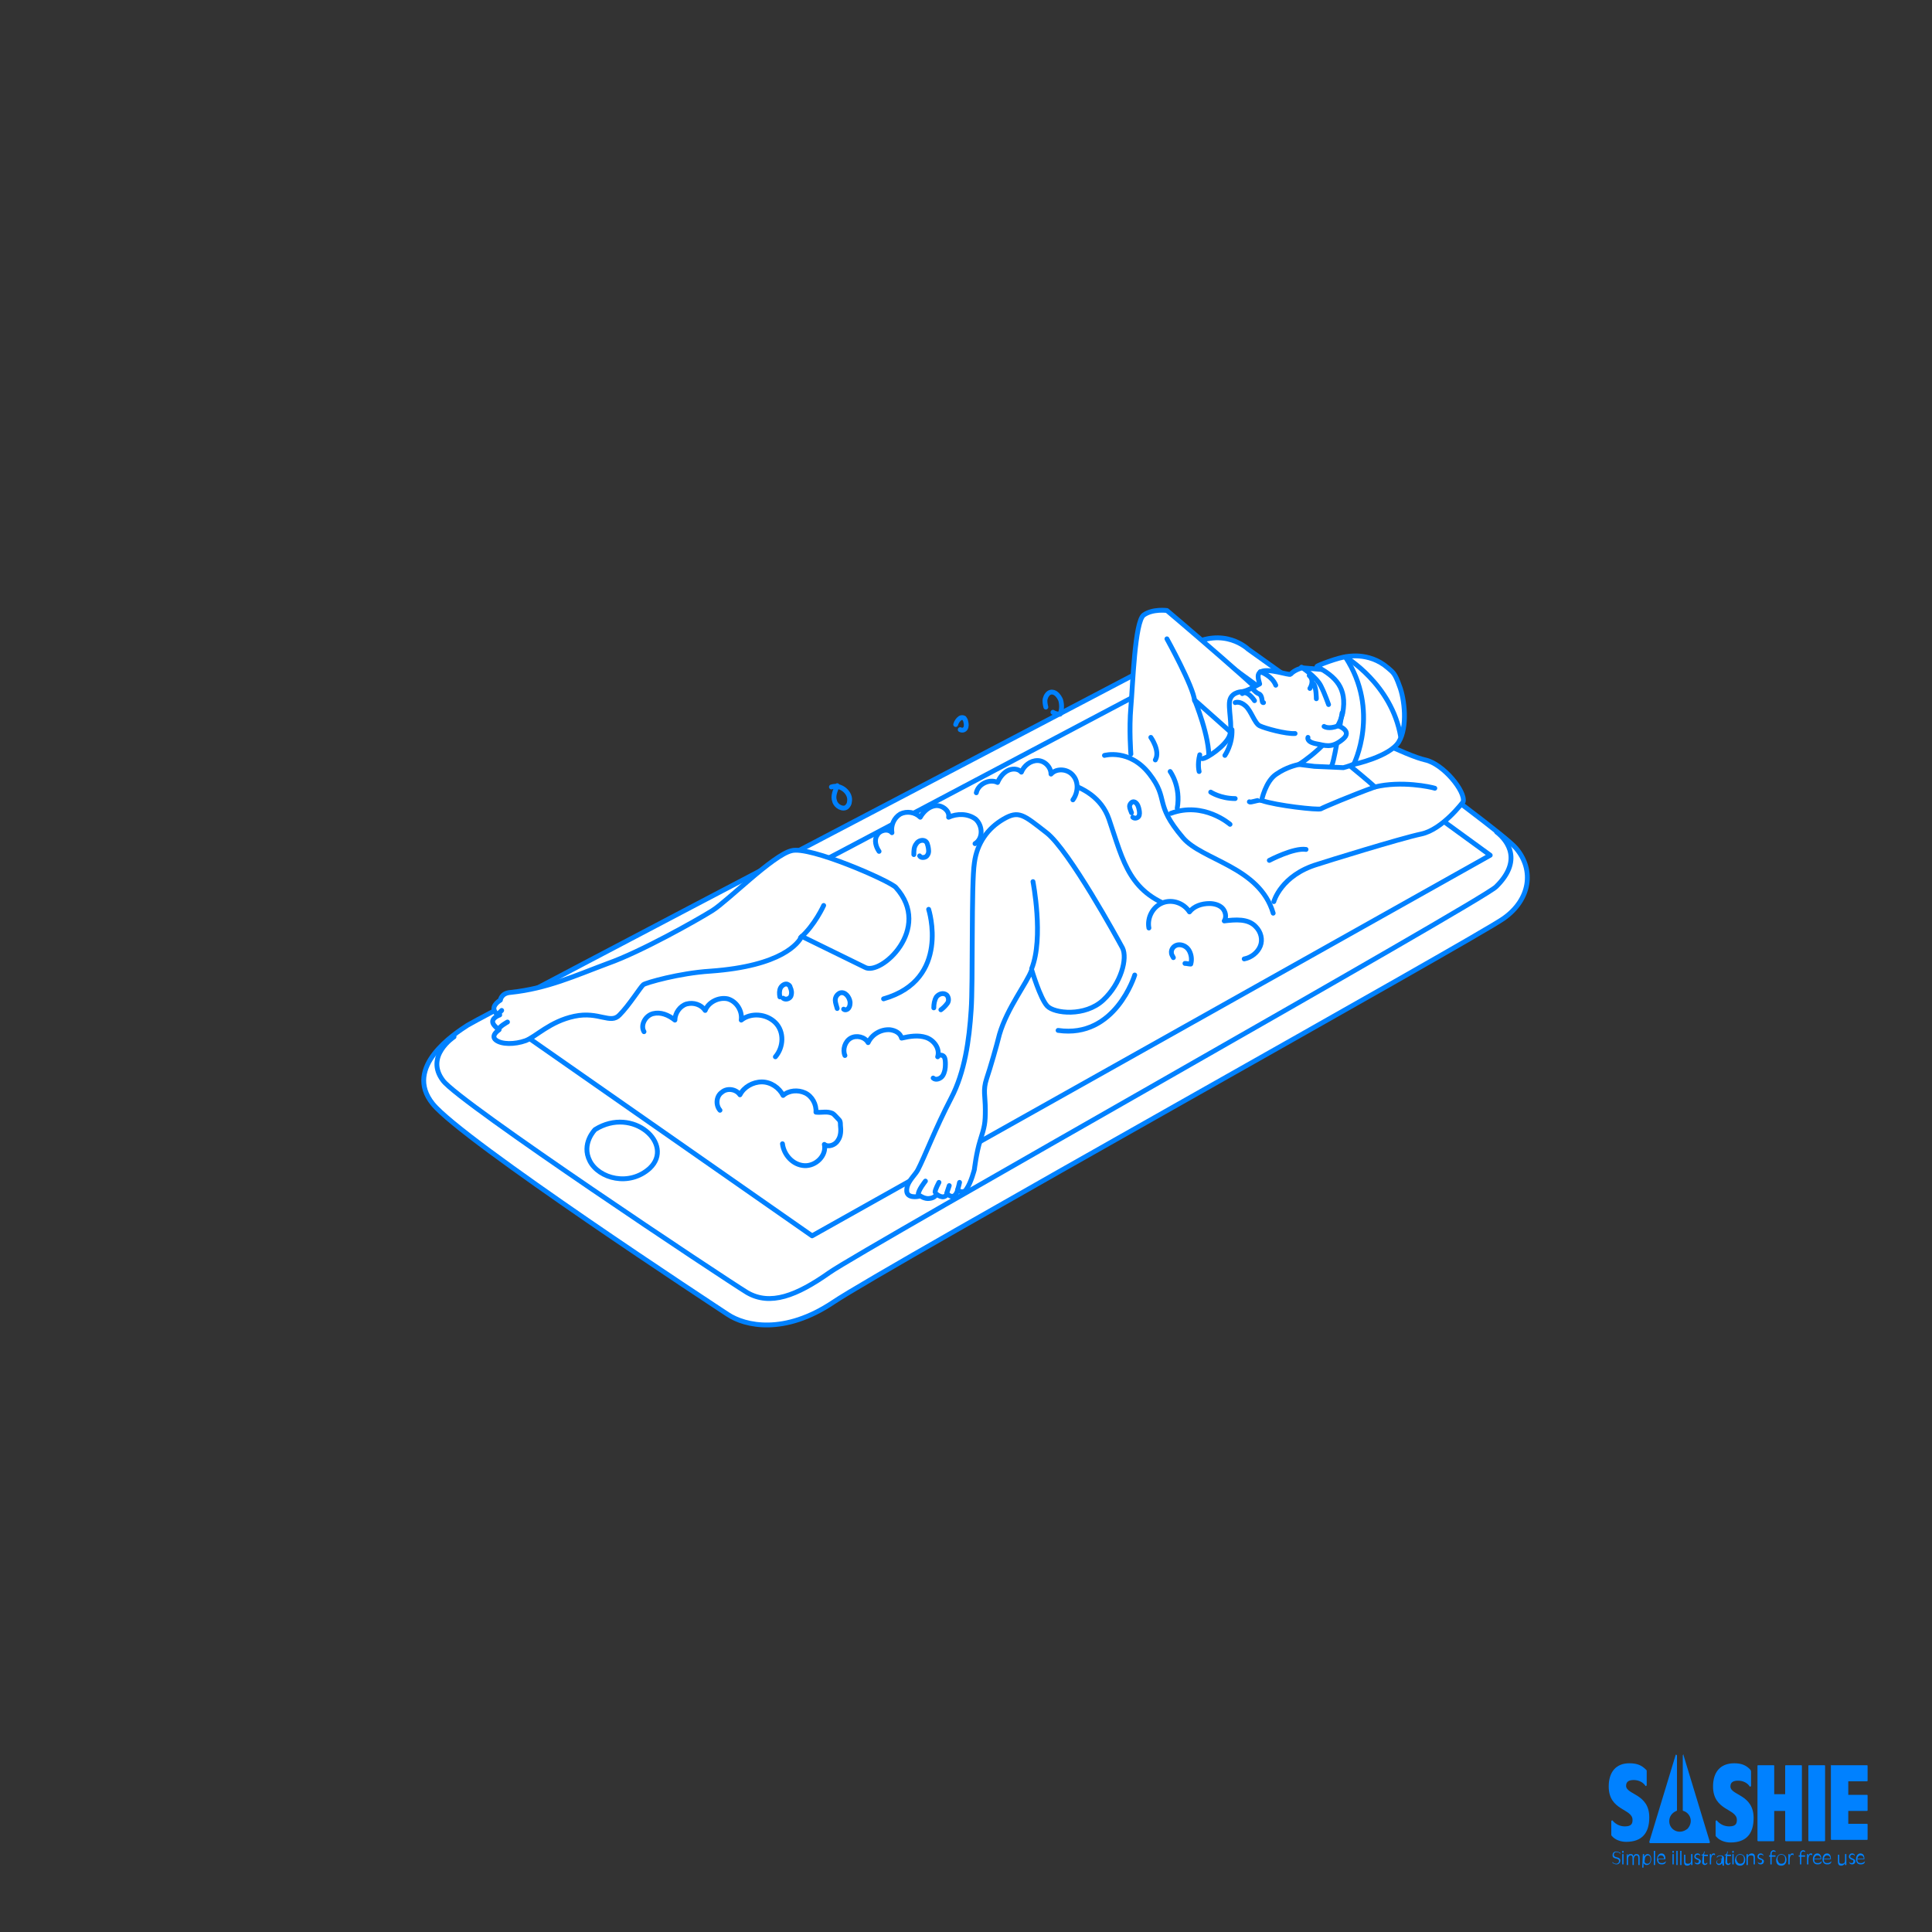 <?xml version="1.0" encoding="utf-8"?>
<!-- Generator: Adobe Illustrator 23.0.1, SVG Export Plug-In . SVG Version: 6.00 Build 0)  -->
<svg version="1.1" id="レイヤー_1" xmlns="http://www.w3.org/2000/svg" xmlns:xlink="http://www.w3.org/1999/xlink" x="0px"
	 y="0px" viewBox="0 0 300 300" style="enable-background:new 0 0 300 300;" xml:space="preserve">
<rect x="0" y="0" width="300" height="300" fill="#333333" stroke="none"/>
<style type="text/css">
	.st0{fill:#0081FF;}
	.st1{fill:#FFFFFF;stroke:#0081FF;stroke-width:0.75;stroke-linecap:round;stroke-linejoin:round;stroke-miterlimit:10;}
	.st2{fill:none;stroke:#0081FF;stroke-width:0.75;stroke-linecap:round;stroke-linejoin:round;stroke-miterlimit:10;}
</style>
<g>
	<g>
		<path class="st0" d="M250.4,289.1c0.1,0.2,0.3,0.3,0.6,0.3c0.2,0,0.4-0.2,0.4-0.4c0-0.6-1-0.2-1-0.9c0-0.4,0.2-0.6,0.6-0.6
			c0.2,0,0.4,0.1,0.6,0.2v0.2c-0.1-0.2-0.3-0.3-0.6-0.3c-0.2,0-0.4,0.1-0.4,0.4c0,0.6,1,0.2,1,0.9c0,0.4-0.3,0.6-0.6,0.6
			c-0.2,0-0.4-0.1-0.6-0.2V289.1z"/>
		<path class="st0" d="M251.9,287.4h0.2v0.3h-0.2V287.4z M251.9,287.9h0.2v1.6h-0.2V287.9z"/>
		<path class="st0" d="M252.5,287.9h0.2v0.3l0,0c0.1-0.2,0.2-0.3,0.5-0.3s0.4,0.1,0.4,0.4l0,0c0.1-0.2,0.2-0.4,0.5-0.4
			c0.5,0,0.5,0.4,0.5,0.6v1.1h-0.2v-1c0-0.2,0-0.5-0.3-0.5c-0.2,0-0.4,0.2-0.4,0.6v0.9h-0.2v-1c0-0.2,0-0.5-0.3-0.5
			c-0.2,0-0.4,0.2-0.4,0.6v0.9h-0.2v-1.7H252.5z"/>
		<path class="st0" d="M255.1,287.9h0.2v0.4l0,0c0.1-0.2,0.3-0.4,0.5-0.4s0.6,0.1,0.6,0.8c0,0.4-0.2,0.9-0.7,0.9
			c-0.2,0-0.4-0.1-0.5-0.3l0,0v0.7H255L255.1,287.9L255.1,287.9z M255.8,289.4c0.4,0,0.5-0.4,0.5-0.7s-0.1-0.6-0.4-0.6
			c-0.4,0-0.5,0.4-0.5,0.7C255.3,289.1,255.4,289.4,255.8,289.4z"/>
		<path class="st0" d="M256.8,287.4h0.2v2.2h-0.2V287.4z"/>
		<path class="st0" d="M258.6,289.3c-0.2,0.2-0.4,0.2-0.6,0.2c-0.5,0-0.7-0.4-0.7-0.8s0.2-0.9,0.7-0.9c0.2,0,0.6,0.1,0.6,0.8v0.1
			h-1.1c0,0.4,0.1,0.6,0.6,0.6c0.2,0,0.4-0.1,0.6-0.3L258.6,289.3L258.6,289.3z M258.4,288.6c0-0.2-0.1-0.5-0.5-0.5
			c-0.3,0-0.4,0.2-0.5,0.5H258.4z"/>
		<path class="st0" d="M259.7,287.4h0.2v0.3h-0.2V287.4z M259.7,287.9h0.2v1.6h-0.2V287.9z"/>
		<path class="st0" d="M260.3,287.4h0.2v2.2h-0.2V287.4z"/>
		<path class="st0" d="M260.9,287.4h0.2v2.2h-0.2V287.4z"/>
		<path class="st0" d="M262.8,289.6h-0.2v-0.3l0,0c-0.1,0.2-0.3,0.4-0.6,0.4c-0.5,0-0.5-0.4-0.5-0.7v-1h0.2v1c0,0.2,0,0.4,0.4,0.4
			s0.5-0.2,0.5-0.6v-0.9h0.2V289.6L262.8,289.6z"/>
		<path class="st0" d="M263.1,289.1c0.1,0.1,0.2,0.2,0.4,0.2s0.3-0.1,0.3-0.3c0-0.2-0.1-0.2-0.2-0.2l-0.2-0.1
			c-0.2-0.1-0.3-0.2-0.3-0.4c0-0.3,0.2-0.5,0.5-0.5c0.2,0,0.3,0.1,0.4,0.2v0.2c-0.1-0.2-0.2-0.2-0.4-0.2s-0.3,0.1-0.3,0.3
			c0,0.1,0.1,0.2,0.2,0.2l0.2,0.1c0.2,0.1,0.4,0.2,0.4,0.4c0,0.3-0.2,0.5-0.5,0.5c-0.2,0-0.4-0.1-0.4-0.2L263.1,289.1L263.1,289.1z"
			/>
		<path class="st0" d="M264.4,288.1h-0.2V288c0.3,0,0.4-0.3,0.4-0.5h0.1l-0.1,0.5h0.6v0.2h-0.6v0.9c0,0.2,0.1,0.3,0.2,0.3
			s0.2-0.1,0.3-0.2v0.2c-0.1,0.1-0.2,0.2-0.4,0.2c-0.2,0-0.4-0.2-0.4-0.4L264.4,288.1L264.4,288.1z"/>
		<path class="st0" d="M265.5,287.9h0.2v0.3l0,0c0.1-0.2,0.1-0.4,0.4-0.4c0.1,0,0.2,0,0.2,0.1v0.2c-0.1-0.1-0.2-0.1-0.2-0.1
			c-0.2,0-0.4,0.2-0.4,0.8v0.7h-0.2V287.9z"/>
		<path class="st0" d="M267.4,289.3L267.4,289.3c-0.1,0.2-0.3,0.3-0.5,0.3s-0.4-0.2-0.4-0.4c0-0.3,0.2-0.4,0.6-0.5
			c0.2-0.1,0.3-0.1,0.3-0.3c0-0.2-0.1-0.2-0.3-0.2c-0.2,0-0.4,0.1-0.5,0.3v-0.2l0,0c0.2-0.2,0.4-0.2,0.6-0.2s0.5,0.1,0.5,0.4v1.2
			h-0.2L267.4,289.3L267.4,289.3z M266.9,289.4c0.4,0,0.4-0.4,0.4-0.8l0,0c-0.1,0.2-0.7,0.1-0.7,0.5
			C266.6,289.3,266.7,289.4,266.9,289.4z"/>
		<path class="st0" d="M268,288.1h-0.2V288c0.3,0,0.4-0.3,0.4-0.5h0.1l-0.1,0.5h0.6v0.2h-0.6v0.9c0,0.2,0.1,0.3,0.2,0.3
			s0.2-0.1,0.3-0.2v0.2c-0.1,0.1-0.2,0.2-0.4,0.2c-0.2,0-0.4-0.2-0.4-0.4L268,288.1L268,288.1z"/>
		<path class="st0" d="M269,287.4h0.2v0.3H269V287.4z M269,287.9h0.2v1.6H269V287.9z"/>
		<path class="st0" d="M270.2,287.9c0.3,0,0.8,0.2,0.8,0.9c0,0.4-0.2,0.9-0.8,0.9s-0.8-0.4-0.8-0.9
			C269.5,288.1,269.9,287.9,270.2,287.9z M270.2,289.4c0.4,0,0.6-0.2,0.6-0.7c0-0.2,0-0.7-0.6-0.7c-0.5,0-0.6,0.4-0.6,0.7
			C269.7,289.1,269.9,289.4,270.2,289.4z"/>
		<path class="st0" d="M271.2,287.9h0.2v0.3l0,0c0.1-0.2,0.3-0.4,0.6-0.4c0.5,0,0.5,0.4,0.5,0.7v1h-0.2v-1c0-0.2,0-0.4-0.4-0.4
			s-0.5,0.2-0.5,0.6v0.9h-0.2V287.9z"/>
		<path class="st0" d="M272.9,289.1c0.1,0.1,0.2,0.2,0.4,0.2s0.3-0.1,0.3-0.3c0-0.2-0.1-0.2-0.2-0.2l-0.2-0.1
			c-0.2-0.1-0.3-0.2-0.3-0.4c0-0.3,0.2-0.5,0.5-0.5c0.2,0,0.3,0.1,0.4,0.2v0.2c-0.1-0.2-0.2-0.2-0.4-0.2c-0.2,0-0.3,0.1-0.3,0.3
			c0,0.1,0.1,0.2,0.2,0.2l0.2,0.1c0.2,0.1,0.4,0.2,0.4,0.4c0,0.3-0.2,0.5-0.5,0.5c-0.2,0-0.4-0.1-0.4-0.2L272.9,289.1L272.9,289.1z"
			/>
		<path class="st0" d="M274.9,288.3h-0.2v-0.2h0.2v-0.2c0-0.3,0.2-0.6,0.5-0.6c0.1,0,0.2,0.1,0.3,0.1v0.2c-0.1-0.1-0.2-0.1-0.3-0.1
			c-0.2,0-0.3,0.1-0.3,0.4v0.2h0.6v0.2h-0.6v1.2h-0.2V288.3z"/>
		<path class="st0" d="M276.6,287.9c0.3,0,0.8,0.2,0.8,0.9c0,0.4-0.2,0.9-0.8,0.9c-0.6,0-0.8-0.4-0.8-0.9
			C275.9,288.1,276.3,287.9,276.6,287.9z M276.6,289.4c0.4,0,0.6-0.2,0.6-0.7c0-0.2,0-0.7-0.6-0.7c-0.5,0-0.6,0.4-0.6,0.7
			C276.1,289.1,276.2,289.4,276.6,289.4z"/>
		<path class="st0" d="M277.7,287.9h0.2v0.3l0,0c0.1-0.2,0.1-0.4,0.4-0.4c0.1,0,0.2,0,0.2,0.1v0.2c-0.1-0.1-0.2-0.1-0.2-0.1
			c-0.2,0-0.4,0.2-0.4,0.8v0.7h-0.2V287.9z"/>
		<path class="st0" d="M279.5,288.3h-0.2v-0.2h0.2v-0.2c0-0.3,0.2-0.6,0.5-0.6c0.1,0,0.2,0.1,0.3,0.1v0.2c-0.1-0.1-0.2-0.1-0.3-0.1
			c-0.2,0-0.3,0.1-0.3,0.4v0.2h0.6v0.2h-0.6v1.2h-0.2V288.3z"/>
		<path class="st0" d="M280.6,287.9h0.2v0.3l0,0c0.1-0.2,0.1-0.4,0.4-0.4c0.1,0,0.2,0,0.2,0.1v0.2c-0.1-0.1-0.2-0.1-0.2-0.1
			c-0.2,0-0.4,0.2-0.4,0.8v0.7h-0.2V287.9z"/>
		<path class="st0" d="M282.8,289.3c-0.2,0.2-0.4,0.2-0.6,0.2c-0.5,0-0.7-0.4-0.7-0.8s0.2-0.9,0.7-0.9c0.2,0,0.6,0.1,0.6,0.8v0.1
			h-1.1c0,0.4,0.1,0.6,0.6,0.6c0.2,0,0.4-0.1,0.6-0.3L282.8,289.3L282.8,289.3z M282.7,288.6c0-0.2-0.1-0.5-0.5-0.5
			c-0.3,0-0.4,0.2-0.5,0.5H282.7z"/>
		<path class="st0" d="M284.3,289.3c-0.2,0.2-0.4,0.2-0.6,0.2c-0.5,0-0.7-0.4-0.7-0.8s0.2-0.9,0.7-0.9c0.2,0,0.6,0.1,0.6,0.8v0.1
			h-1.1c0,0.4,0.1,0.6,0.6,0.6c0.2,0,0.4-0.1,0.6-0.3L284.3,289.3L284.3,289.3z M284.2,288.6c0-0.2-0.1-0.5-0.5-0.5
			c-0.3,0-0.4,0.2-0.5,0.5H284.2z"/>
		<path class="st0" d="M286.7,289.6h-0.2v-0.3l0,0c-0.1,0.2-0.3,0.4-0.6,0.4c-0.5,0-0.5-0.4-0.5-0.7v-1h0.2v1c0,0.2,0,0.4,0.4,0.4
			s0.5-0.2,0.5-0.6v-0.9h0.2V289.6z"/>
		<path class="st0" d="M287.1,289.1c0.1,0.1,0.2,0.2,0.4,0.2s0.3-0.1,0.3-0.3c0-0.2-0.1-0.2-0.2-0.2l-0.2-0.1
			c-0.2-0.1-0.3-0.2-0.3-0.4c0-0.3,0.2-0.5,0.5-0.5c0.2,0,0.3,0.1,0.4,0.2v0.2c-0.1-0.2-0.2-0.2-0.4-0.2s-0.3,0.1-0.3,0.3
			c0,0.1,0.1,0.2,0.2,0.2l0.2,0.1c0.2,0.1,0.4,0.2,0.4,0.4c0,0.3-0.2,0.5-0.5,0.5c-0.2,0-0.4-0.1-0.4-0.2L287.1,289.1L287.1,289.1z"
			/>
		<path class="st0" d="M289.5,289.3c-0.2,0.2-0.4,0.2-0.6,0.2c-0.5,0-0.7-0.4-0.7-0.8s0.2-0.9,0.7-0.9c0.2,0,0.6,0.1,0.6,0.8v0.1
			h-1.1c0,0.4,0.1,0.6,0.6,0.6c0.2,0,0.4-0.1,0.6-0.3L289.5,289.3L289.5,289.3z M289.4,288.6c0-0.2-0.1-0.5-0.5-0.5
			c-0.3,0-0.4,0.2-0.5,0.5H289.4z"/>
	</g>
	<g>
		<path class="st0" d="M261.3,272.6v8.5c0,0.1,0.1,0.1,0.1,0.1c1,0.3,1.6,1.6,0.7,2.7c0,0,0,0-0.1,0.1c-1.3,1-2.8,0.1-2.8-1.2
			c0-0.7,0.4-1.3,1.1-1.6c0.1,0,0.1-0.1,0.1-0.1v-8.5c0-0.1-0.2-0.2-0.2-0.1l-4.1,13.5c0,0.1,0.1,0.2,0.1,0.2h9.2
			c0.1,0,0.1-0.1,0.1-0.2l-4.1-13.5C261.6,272.4,261.3,272.4,261.3,272.6z"/>
		<path class="st0" d="M250.2,282.8c0-0.1,0.2-0.2,0.2-0.1c0.5,0.6,1.2,0.9,1.9,0.9c1,0,1.2-0.4,1.2-1c0-1.8-3.7-1.4-3.7-5.2
			c0-2.2,1.1-3.6,3.2-3.6c1.2,0,1.9,0.3,2.6,1c0.1,0.1,0.1,0.1,0.1,0.2v2.2c0,0.1-0.2,0.2-0.2,0.1c-0.4-0.6-1.1-0.9-1.8-0.9
			s-1.2,0.2-1.2,0.9c0,1.4,3.6,1.2,3.6,4.9c0,2.5-1.2,3.8-3.6,3.8c-0.8,0-1.7-0.3-2.2-0.9c-0.1-0.1-0.1-0.1-0.1-0.2V282.8
			L250.2,282.8z"/>
		<path class="st0" d="M266.4,282.8c0-0.1,0.2-0.2,0.2-0.1c0.5,0.6,1.2,0.9,1.9,0.9c1,0,1.2-0.4,1.2-1c0-1.8-3.7-1.4-3.7-5.2
			c0-2.2,1.1-3.6,3.3-3.6c1.1,0,1.8,0.3,2.4,0.9c0.1,0.1,0.2,0.2,0.2,0.4v2.2c0,0.1-0.2,0.2-0.2,0.1c-0.4-0.6-1.1-0.9-1.8-0.9
			c-0.7,0-1.2,0.2-1.2,0.9c0,1.4,3.6,1.2,3.6,4.9c0,2.5-1.2,3.8-3.6,3.8c-0.8,0-1.7-0.3-2.2-0.9c-0.1-0.1-0.1-0.1-0.1-0.2
			L266.4,282.8z"/>
		<path class="st0" d="M273,274.1h2.4c0.1,0,0.1,0.1,0.1,0.1v4.4h1.7v-4.4c0-0.1,0.1-0.1,0.1-0.1h2.4c0.1,0,0.1,0.1,0.1,0.1v11.6
			c0,0.1-0.1,0.1-0.1,0.1h-2.4c-0.1,0-0.1-0.1-0.1-0.1v-4.6h-1.7v4.6c0,0.1-0.1,0.1-0.1,0.1H273c-0.1,0-0.1-0.1-0.1-0.1v-11.6
			C272.9,274.2,272.9,274.1,273,274.1z"/>
		<path class="st0" d="M280.9,274.1h2.4c0.1,0,0.1,0.1,0.1,0.1v11.6c0,0.1-0.1,0.1-0.1,0.1h-2.4c-0.1,0-0.1-0.1-0.1-0.1v-11.6
			C280.8,274.2,280.8,274.1,280.9,274.1z"/>
		<path class="st0" d="M284.4,274.1h5.5c0.1,0,0.1,0.1,0.1,0.1v2.3c0,0.1-0.1,0.1-0.1,0.1H287v2.1h2.9c0.1,0,0.1,0.1,0.1,0.1v2.3
			c0,0.1-0.1,0.1-0.1,0.1H287v2h2.9c0.1,0,0.1,0.1,0.1,0.1v2.3c0,0.1-0.1,0.1-0.1,0.1h-5.5c-0.1,0-0.1-0.1-0.1-0.1V274
			C284.2,274.2,284.3,274.1,284.4,274.1z"/>
	</g>
</g>
<g>
	<path class="st1" d="M72.6,159.2c-2,1.3-10,6.5-5.4,12.2s44.3,31.7,45.8,32.7c2.7,1.8,8.8,3.2,16.4-1.9
		c8-5.4,100.1-56.7,104.1-59.6c4.1-2.9,4.8-7.5,1.9-10.9c-2.9-3.4-41.6-30.9-41.6-30.9s-3.7-3.6-9.2-0.5
		C181.9,101.8,74.6,157.9,72.6,159.2z"/>
	<path class="st2" d="M70.5,161c0,0-4.6,3-1.7,6.8c2.5,3.4,43.6,30.7,47.2,32.9c3.6,2.1,7.7,0.5,12.8-3.1
		c5.1-3.6,101.3-57.7,103.5-59.9c4.1-4,1.9-7.1,0.1-8.5"/>
	<path class="st2" d="M92.4,175.4c0,0-2.2,2.2-0.8,4.9c1.4,2.7,6.1,4,9.3,1.1C104.8,177.7,98.3,171.7,92.4,175.4z"/>
	<polygon class="st2" points="79.4,159.3 126.1,191.9 231.4,132.8 188.5,101.6 	"/>
	<g>
		<path class="st1" d="M197.8,140c0,0,1.1-4.1,6.8-5.8c1.2-0.4,12.8-4,16.1-4.7c3.3-0.7,6.5-5,6.5-5c0.4-1.6-3.1-5.9-5.9-6.5
			c-2.8-0.6-11.7-5.1-11.7-5.1l-3.8,2.9c0,0,5.6,4.5,7.7,6.4c-3.6,1.3-8.1,3.2-8.4,3.4c-0.5,0.2-6.9-0.5-9.2-1.3
			c-0.4-0.2-1.7,0.4-1.9,0.2"/>
	</g>
	<path class="st1" d="M175.6,117.1c0,0-0.3-3.9,0-7.3s0.6-13.3,2-14.3c1.4-1,3.6-0.7,3.6-0.7s16.9,14.3,17.7,15.9l-4.3,6.1l-9.1-8.1
		c0,0,2.4,5.8,2.2,9.2"/>
	<path class="st1" d="M186.7,117.8c0.7,0,3.6-2,4.2-3.5c0.6-1.5-0.3-4.5,0.1-5.7c0.4-1.2,1.9-1.2,1.9-1.2c0.9-0.2,1.4-0.5,2.7-1.2
		c-0.3-1-0.4-1.6,0.2-1.9c1.1-0.6,4.4,0.6,4.6,0.4c0.6-0.7,1.8-1,1.8-1l3.6,0.3c0,0,2.2-0.1,2.9,2.7c0.7,2.8,2.3,4.7-0.5,7.6
		c-2.7,2.9-6.1,4.3-6.5,4.4c-0.4,0.1-1.9,0.4-3.5,1.5c-1.7,1.1-2.3,4.1-2.3,4.1"/>
	<path class="st2" d="M191.8,109.1c0,0,0.7-0.3,1.6,0.5s1.4,2.7,2.2,3.1s4.1,1.3,5.5,1.2"/>
	<path class="st2" d="M202.1,103.6c0,0,2.3,1.5,3,2.9c0.7,1.4,1.1,2.7,1.2,2.9"/>
	<path class="st2" d="M194.4,106.8c0,0,0.5,0.7,1,0.9c0.8,0.3,0.4,1.5,0.8,1.4"/>
	<path class="st2" d="M194.8,108.8c0,0-1.1-1.7-1.9-1.1"/>
	<path class="st2" d="M195.7,104.3c0,0,1.8,0.6,2.4,2.1"/>
	<path class="st2" d="M204.4,108.5c0,0,0-1.7-0.4-2.3"/>
	<path class="st2" d="M203.4,106.9c0,0,0.8-1.2-0.1-2"/>
	<path class="st1" d="M204.5,103.5c-0.2-0.1,3.6-1.5,4.5-1.5c0.9,0,2.9,1.1,2.9,1.1s3.3,2.1,3.5,4.8s-1.6,7.4-2.7,9
		c-1.1,1.6-4.1,2.3-4.1,2.3l-4.5-0.2l-2.4-0.3c0,0,5.8-3.6,6.8-8C209.2,106.8,207.4,105.1,204.5,103.5z"/>
	<path class="st1" d="M208.9,102c0,0,3.6-0.9,6.6,1.7c0.8,0.7,1.1,0.8,1.8,2.8c0.8,2,1.3,6.4-0.1,8.7s-7,3.5-7,3.5
		S214.4,110.4,208.9,102z"/>
	<path class="st2" d="M206.7,119c0.4-0.2,1.3-6.1,1.7-8.3"/>
	<path class="st2" d="M208.9,102c0,0,7.2,4.2,8.6,12.4"/>
	<path class="st2" d="M181.2,99.2c0,0,4.1,7.4,4.3,9.6"/>
	<path class="st1" d="M197.1,133.6c0,0,3.8-2,5.7-1.7"/>
	<path class="st2" d="M222.8,122.4c-0.6-0.2-5.2-1.2-9.3-0.2"/>
	<path class="st1" d="M190.2,117.3c0,0,1.2-1.7,1.1-4"/>
	<path class="st1" d="M178.7,114.5c0,0,1.5,2.1,0.7,3.5"/>
	<path class="st1" d="M171.5,117.3c0,0,3.9-1.1,7,2.9s0.6,4.5,5.2,9.9c3,3.5,11.9,4.5,14,11.7"/>
	<path class="st1" d="M188,123c0,0,1.5,1,3.8,1"/>
	<path class="st1" d="M186.2,119.8c0,0-0.3-1.1,0.1-2.6"/>
	<path class="st2" d="M181.7,119.8c0,0,1.7,2.3,1.1,5.7"/>
	<path class="st2" d="M191,128c0,0-4.1-3.6-9.2-1.7"/>
	<path class="st2" d="M144.2,141.2c0,0,3.5,10.9-7,13.9"/>
	<path class="st2" d="M176.2,151.4c0,0-3,9.9-11.9,8.6"/>
	<path class="st1" d="M160.5,120.9c0,0,9.4-0.4,11.7,6.3c2.3,6.7,3.1,11.7,11,14"/>
	<g>
		<g>
			<path class="st1" d="M139.1,137.8c-0.9-1-13.4-6.5-16.2-5.7c-2.9,0.7-9.9,7.8-12.3,9.3c-2.4,1.5-11.1,6.4-16.2,8.2
				c-5.1,1.9-9.4,3.9-15.1,4.5c-1.5,0.1-1.6,1.2-1.6,1.2s-1.4,0.8-0.9,1.7s0.8,0.6,0.8,0.6s-1.5,0.5-1,1.4c0.3,0.5,0.9,0.9,0.9,0.9
				s-1.4,0.9-0.5,1.6c0.9,0.7,2.9,0.7,4.6,0.1c1.6-0.6,3.8-3,7.6-3.8s5.6,1.3,7-0.2c1.5-1.5,3.3-4.4,3.7-4.7
				c0.4-0.3,5.6-1.8,10.4-2.1c11.2-0.8,13.7-4.4,14.2-5.4c0,0,8.6,4.2,9.8,4.8C136.7,151.6,144.9,144.2,139.1,137.8z"/>
			<path class="st2" d="M127.9,140.6c0,0-1.4,3.1-3.6,5"/>
		</g>
		<path class="st1" d="M78.8,158.7c0,0-1.3,0.7-1.4,1.2"/>
		<line class="st1" x1="77.9" y1="156.9" x2="77.2" y2="157.6"/>
	</g>
	<g>
		<g>
			<path class="st1" d="M174.3,147.2c-0.7-1.3-8.3-15.2-11.8-17.9c-3.6-2.8-4.3-3.5-6.7-2.1s-4.1,3.7-4.5,6.8
				c-0.5,3.1-0.2,18.8-0.5,22.8c-0.3,4.7-1,9.7-3.1,13.7c-2.5,4.8-4.1,9.1-5.2,11.2c-0.5,0.9-1.8,1.9-1.7,3.3c0.1,1,1.5,0.9,2.1,0.7
				c0,0,0.7,0.5,1.4,0.4c1-0.1,1.1-0.7,1.1-0.7s1.1,1,1.7,0c1.2,1.1,1.6-0.6,1.6-0.6s0.9,0.7,1.4-0.2c0.7-1,1.2-3,1.2-3
				s0.3-2.6,0.9-4.5c0.7-2.2,0.8-2.7,0.8-4.8c0-2.1-0.4-3,0.2-4.8c0.6-1.8,1.5-4.9,2-6.9c1.2-4.1,4.3-8,5-10c0,0,1.3,4.4,2.4,5.6
				c1.1,1.2,5.9,1.7,8.7-0.9S175.1,148.8,174.3,147.2z"/>
			<path class="st2" d="M160.4,136.9c0,0,1.7,8.7-0.2,13.5"/>
		</g>
		<path class="st1" d="M143.7,183.4c0,0-1.2,1.5-1.1,2.1"/>
		<path class="st1" d="M145.8,183.6c0,0-0.6,1.1-0.6,1.5"/>
		<path class="st1" d="M147.4,184.1c0,0-0.3,0.9-0.4,1.2"/>
		<path class="st1" d="M149,183.6c0,0-0.2,0.9-0.3,1.1"/>
	</g>
	<path class="st2" d="M131.2,163.9c-0.4-0.9,0-2.2,0.9-2.7s2.2-0.2,2.7,0.7c0.6-1.3,2-2.1,3.4-2c0.8,0.1,1.6,0.5,1.8,1.3
		c1.3-0.3,2.6-0.5,3.8-0.1c1.2,0.4,2.2,1.7,1.8,3c0.2-0.4,0.8-0.3,1,0c0.2,0.3,0.2,0.8,0.2,1.2c0,0.6-0.1,1.2-0.4,1.7
		c-0.3,0.5-1.1,0.8-1.5,0.4"/>
	<path class="st1" d="M136.5,132.2c-0.5-0.7-0.8-1.8-0.3-2.5c0.4-0.8,1.7-1.1,2.3-0.4c-0.2-1.1,0.3-2.3,1.3-2.9
		c1-0.5,2.3-0.3,3.1,0.5c0.5-0.9,1.4-1.7,2.4-1.8s2.2,0.8,2,1.8c1.3-0.6,3-0.6,4.2,0.3c1.1,1,1.2,3-0.1,3.8"/>
	<path class="st1" d="M151.6,123.1c0.3-1.4,2.1-2.2,3.3-1.6c0.3-0.7,0.8-1.4,1.5-1.8c0.7-0.4,1.7-0.4,2.2,0.2c0.4-1,1.4-1.8,2.5-1.8
		c1.1,0,2.1,1,2.1,2.1c0.9-1,2.7-0.8,3.5,0.3c0.8,1,0.7,2.6-0.1,3.7"/>
	<path class="st2" d="M100,160.2c-0.6-1,0.2-2.5,1.4-2.8c1.2-0.3,2.4,0.2,3.4,1c0-1.1,0.8-2.2,1.8-2.5c1.1-0.3,2.3,0.1,2.9,1
		c0.5-1.3,2.1-2.1,3.5-1.8c1.4,0.4,2.3,1.9,2.1,3.3c1.5-1.2,3.9-1,5.3,0.4s1.3,3.8,0,5.3"/>
	<path class="st2" d="M111.8,172.4c-0.7-0.8-0.6-2.2,0.3-2.8c0.8-0.7,2.2-0.5,2.8,0.4c0.6-1.2,2-2,3.4-2c1.4,0,2.7,0.9,3.3,2.1
		c0.9-0.8,2.3-0.9,3.4-0.4c1.1,0.5,1.8,1.8,1.7,3c1,0.1,1.7-0.2,2.6,0.2c0.2,0.1,0.8,0.8,1,1c0.2,0.2,0.2,0.5,0.2,0.8
		c0.1,0.8,0.1,1.7-0.4,2.4c-0.4,0.7-1.5,1.1-2.1,0.6c0.4,1.7-1.3,3.4-3.1,3.3s-3.2-1.7-3.4-3.4"/>
	<path class="st1" d="M178.4,144.1c-0.3-1.6,0.6-3.3,2.1-3.9c1.5-0.6,3.3,0,4.2,1.4c0.7-0.9,1.9-1.3,3.1-1.3c0.7,0,1.5,0.2,2,0.7
		c0.5,0.5,0.7,1.4,0.3,2c1.7-0.2,3.7-0.4,4.9,0.9c0.8,0.8,1.1,2,0.7,3c-0.4,1-1.4,1.8-2.5,2"/>
	<path class="st2" d="M130,122c-0.3,0.8-0.7,1.6-0.4,2.4c0.2,0.8,1.3,1.4,1.9,0.9c0.2-0.2,0.4-0.5,0.4-0.8c0.3-1.4-1.4-2.8-2.8-2.3"
		/>
	<path class="st2" d="M130,156.6c-0.1-0.4-0.3-0.9-0.3-1.3c0-0.5,0.3-0.9,0.7-1.1c0.8-0.3,1.5,0.6,1.6,1.4c0,0.3,0,0.6-0.2,0.9
		c-0.2,0.3-0.6,0.4-0.8,0.2"/>
	<path class="st2" d="M141.9,132.7c0-0.6,0-1.2,0.4-1.7c0.3-0.5,1.1-0.7,1.5-0.3c0.2,0.2,0.2,0.4,0.3,0.7c0.1,0.5,0.2,1-0.1,1.4
		c-0.2,0.4-1,0.5-1.2,0.1"/>
	<path class="st2" d="M148.4,112.5c0.1-0.4,0.4-0.8,0.7-1c0.2-0.1,0.4-0.1,0.6,0c0.1,0.1,0.1,0.2,0.2,0.3c0.1,0.4,0.2,0.7,0.1,1.1
		s-0.5,0.6-0.9,0.4"/>
	<path class="st2" d="M175.7,126.2c-0.1-0.3-0.3-0.7-0.3-1c0-0.3,0.3-0.7,0.6-0.7c0.4,0,0.7,0.5,0.8,0.9c0.1,0.4,0.2,0.8,0.1,1.2
		c-0.1,0.4-0.7,0.6-1,0.3"/>
	<path class="st2" d="M162.4,109.8c-0.1-0.4-0.2-0.9-0.1-1.3c0.1-0.4,0.4-0.9,0.8-1c0.7-0.2,1.3,0.5,1.6,1.2
		c0.2,0.7,0.2,1.5-0.1,2.2c-0.4,0-0.8-0.1-1.1-0.3"/>
	<path class="st2" d="M182.2,148.7c-0.1-0.2-0.3-0.5-0.3-0.7c-0.1-0.7,0.5-1.3,1.2-1.3c0.7,0,1.3,0.4,1.6,1c0.3,0.6,0.4,1.3,0.2,2
		c-0.3,0-0.6-0.1-0.9-0.1"/>
	<path class="st2" d="M145,156.5c0-0.6,0.1-1.2,0.4-1.7c0.4-0.5,1.1-0.7,1.6-0.3c0.3,0.3,0.4,0.9,0.1,1.3s-0.6,0.7-1,1"/>
	<path class="st2" d="M121.1,154.8c-0.1-0.5-0.1-1,0.1-1.4c0.2-0.4,0.8-0.8,1.2-0.5c0.2,0.1,0.3,0.3,0.3,0.4
		c0.2,0.4,0.3,0.9,0.1,1.4c-0.2,0.4-0.8,0.6-1.2,0.3"/>
	<path class="st1" d="M207.8,112.7c0,0,2.3,0.8,0.7,2.1c-1.8,1.5-2.8,0.9-4.1,0.7c-1.6-0.3-1.3-1-1.3-1"/>
	<path class="st2" d="M205.6,112.8c0,0,0.7,0.5,2.2-0.1"/>
</g>
</svg>
